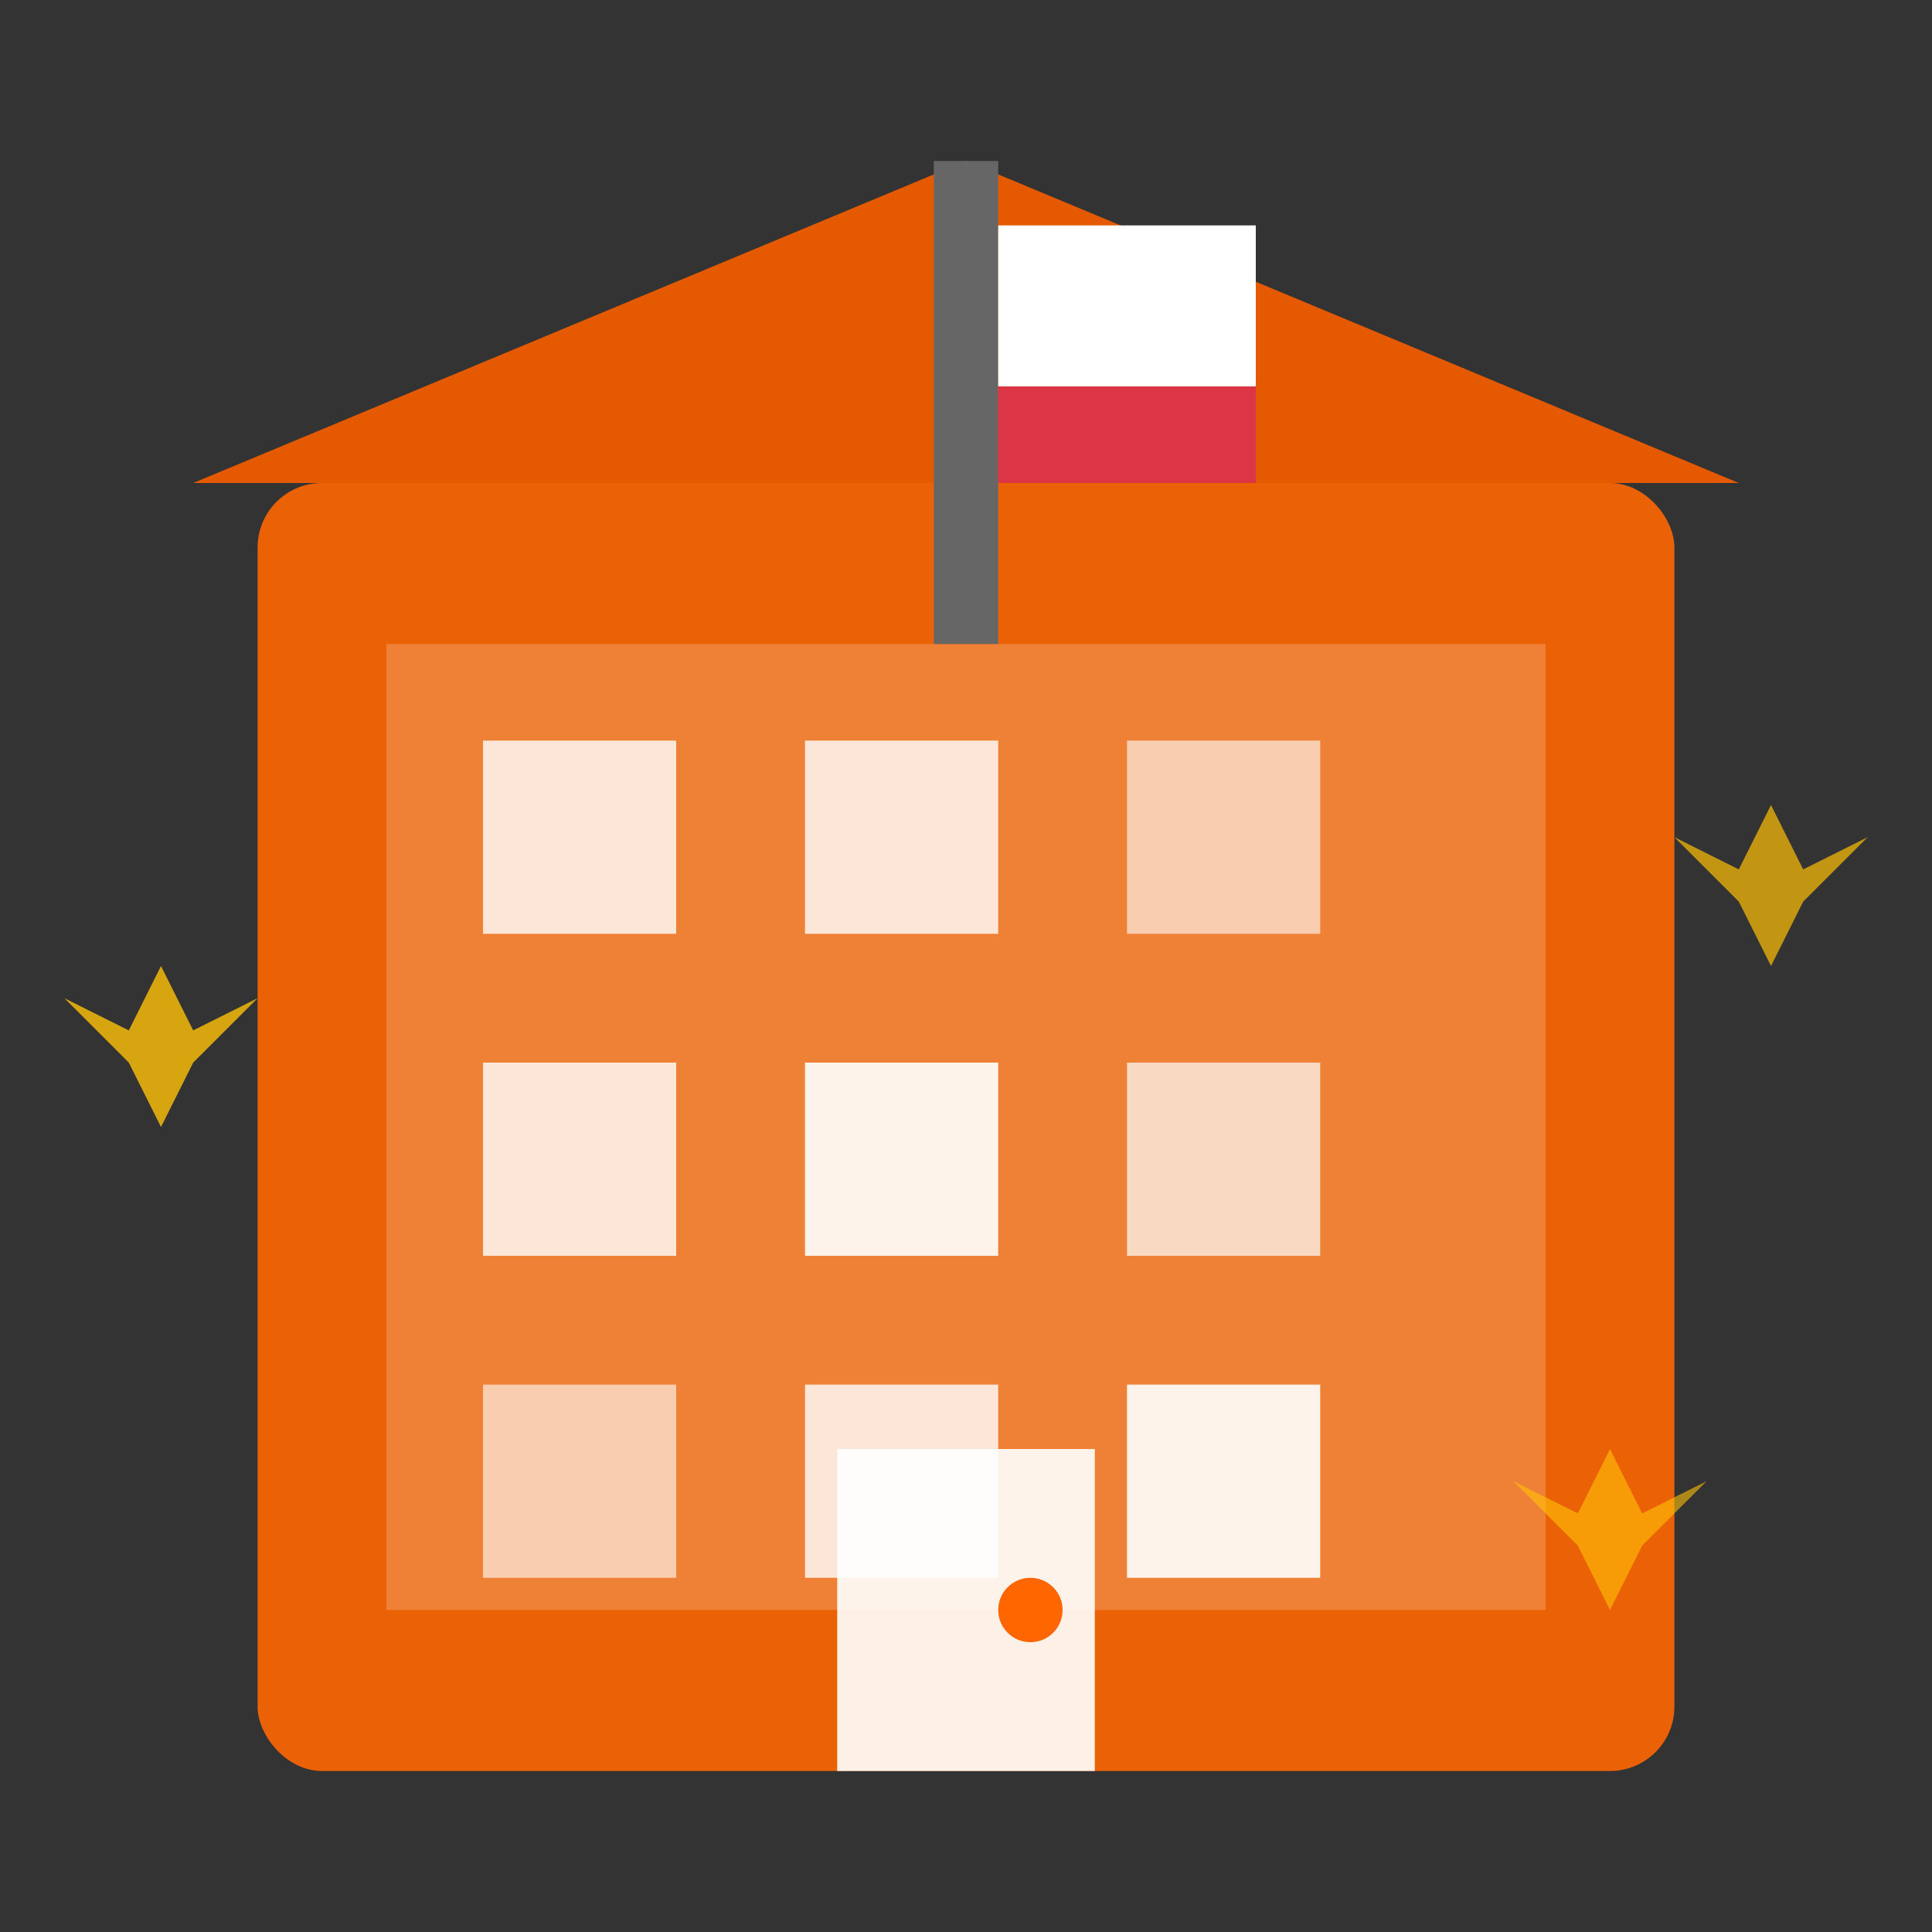 <svg width="60" height="60" viewBox="0 0 60 60" fill="none" xmlns="http://www.w3.org/2000/svg">
  <rect x="0" y="0" width="60" height="60" fill="#333333" stroke="none"/>
  <!-- Building structure -->
  <rect x="8" y="15" width="44" height="40" rx="2" fill="#ff6600" opacity="0.9"/>
  <rect x="12" y="20" width="36" height="30" fill="white" opacity="0.2"/>
  
  <!-- Windows -->
  <rect x="15" y="23" width="6" height="6" fill="white" opacity="0.8"/>
  <rect x="25" y="23" width="6" height="6" fill="white" opacity="0.8"/>
  <rect x="35" y="23" width="6" height="6" fill="white" opacity="0.6"/>
  
  <rect x="15" y="33" width="6" height="6" fill="white" opacity="0.8"/>
  <rect x="25" y="33" width="6" height="6" fill="white" opacity="0.9"/>
  <rect x="35" y="33" width="6" height="6" fill="white" opacity="0.7"/>
  
  <rect x="15" y="43" width="6" height="6" fill="white" opacity="0.6"/>
  <rect x="25" y="43" width="6" height="6" fill="white" opacity="0.8"/>
  <rect x="35" y="43" width="6" height="6" fill="white" opacity="0.9"/>
  
  <!-- Door -->
  <rect x="26" y="45" width="8" height="10" fill="white" opacity="0.9"/>
  <circle cx="32" cy="50" r="1" fill="#ff6600"/>
  
  <!-- Roof -->
  <polygon points="6,15 30,5 54,15" fill="#e55a00"/>
  
  <!-- Flag on top -->
  <rect x="29" y="5" width="2" height="15" fill="#666"/>
  <rect x="31" y="7" width="8" height="5" fill="white"/>
  <rect x="31" y="12" width="8" height="3" fill="#dc3545"/>
  
  <!-- Stars around building -->
  <path d="M5 30 L6 32 L8 31 L6 33 L5 35 L4 33 L2 31 L4 32 Z" fill="#ffc107" opacity="0.8"/>
  <path d="M55 25 L56 27 L58 26 L56 28 L55 30 L54 28 L52 26 L54 27 Z" fill="#ffc107" opacity="0.7"/>
  <path d="M50 45 L51 47 L53 46 L51 48 L50 50 L49 48 L47 46 L49 47 Z" fill="#ffc107" opacity="0.6"/>
</svg>
